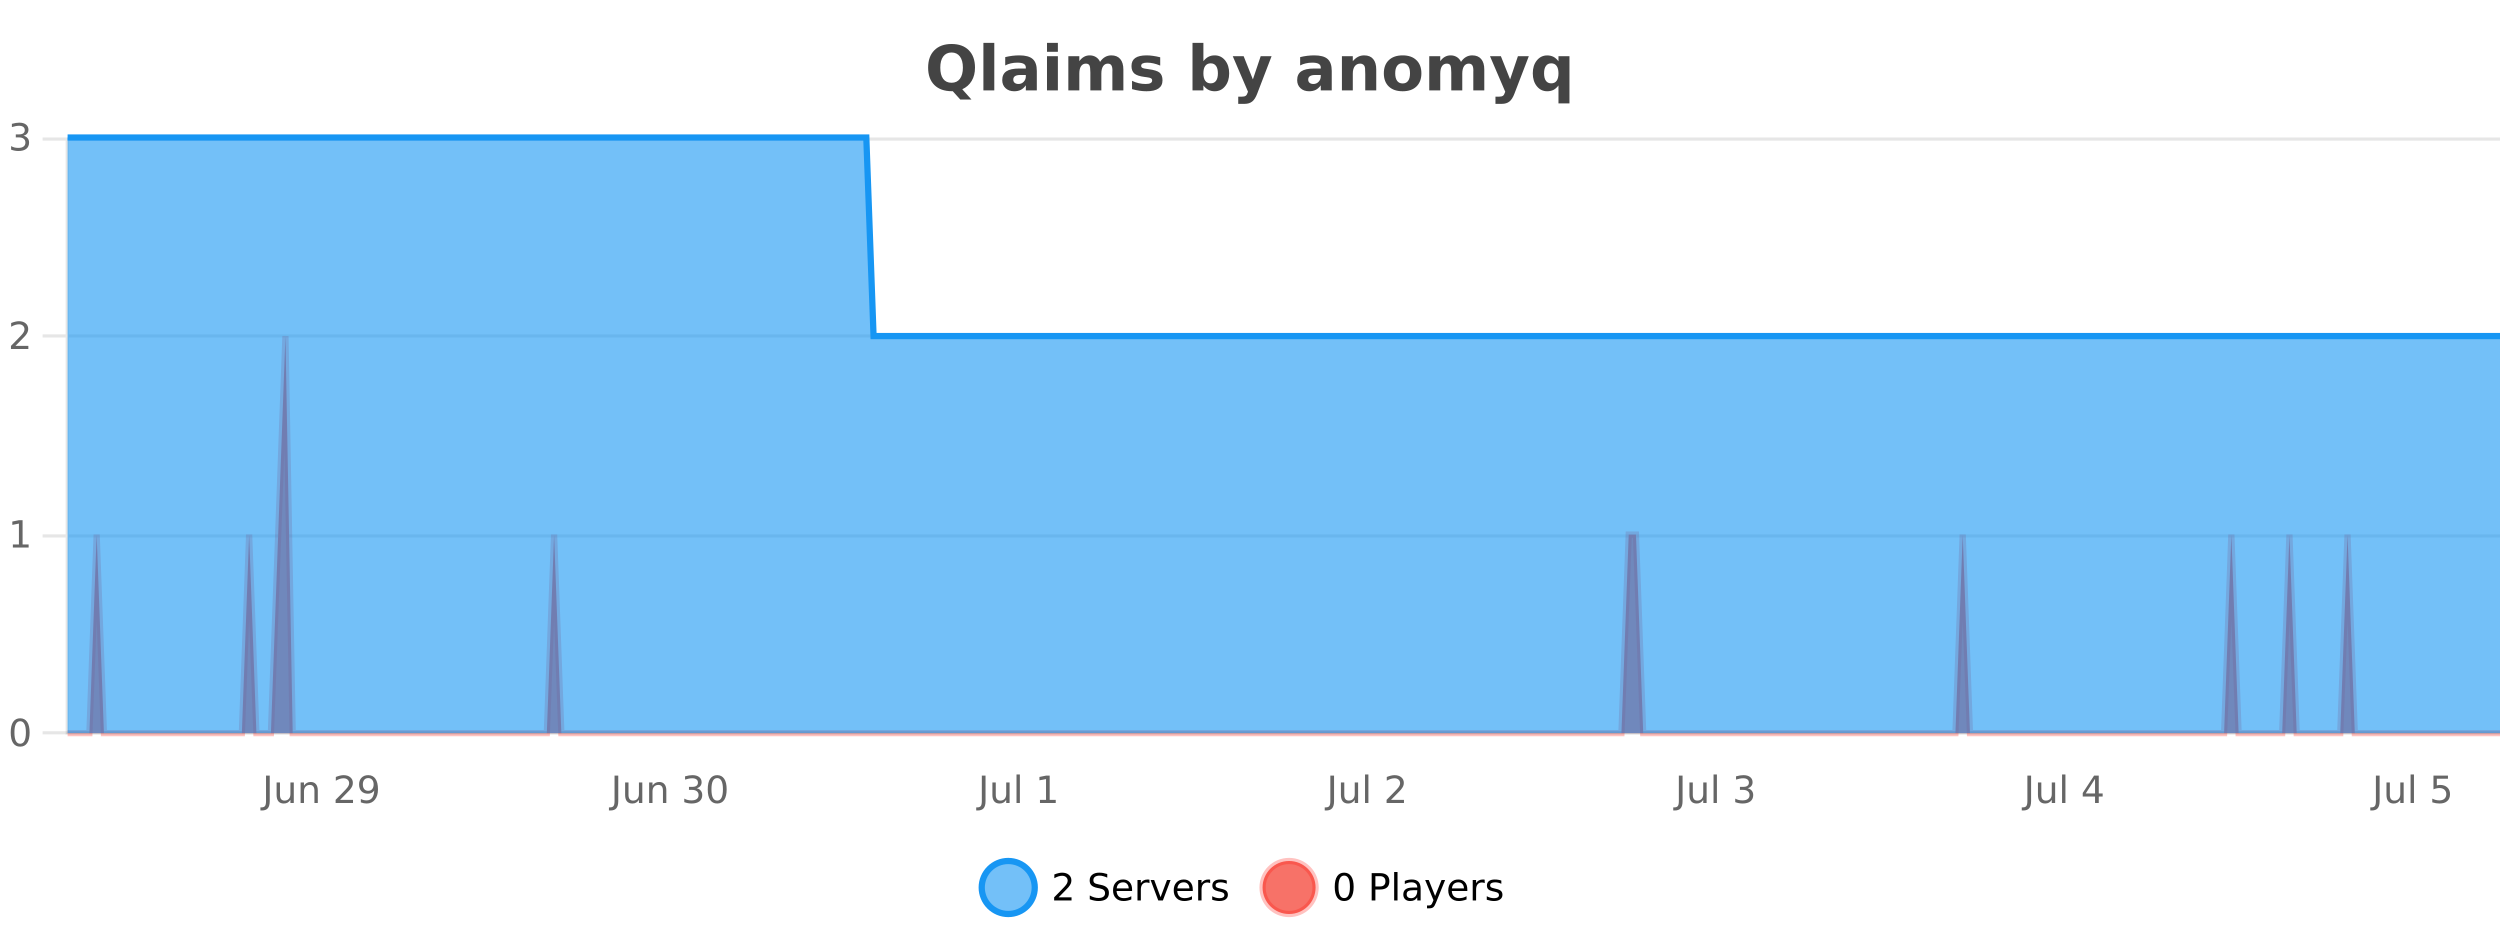 <?xml version="1.0" encoding="UTF-8"?>
<svg xmlns="http://www.w3.org/2000/svg" xmlns:xlink="http://www.w3.org/1999/xlink" width="800pt" height="300pt" viewBox="0 0 800 300" version="1.1">
<defs>
<clipPath id="clip1">
  <path d="M 285 263 L 360 263 L 360 300 L 285 300 Z M 285 263 "/>
</clipPath>
<clipPath id="clip2">
  <path d="M 375 263 L 450 263 L 450 300 L 375 300 Z M 375 263 "/>
</clipPath>
<clipPath id="clip3">
  <path d="M 21.633 107 L 800 107 L 800 234.602 L 21.633 234.602 Z M 21.633 107 "/>
</clipPath>
<clipPath id="clip4">
  <path d="M 20.633 79 L 800 79 L 800 235.602 L 20.633 235.602 Z M 20.633 79 "/>
</clipPath>
<clipPath id="clip5">
  <path d="M 21.633 44 L 800 44 L 800 234.602 L 21.633 234.602 Z M 21.633 44 "/>
</clipPath>
<clipPath id="clip6">
  <path d="M 20.633 43 L 800 43 L 800 136 L 20.633 136 Z M 20.633 43 "/>
</clipPath>
</defs>
<g id="surface2299046">
<rect x="0" y="0" width="800" height="300" style="fill:rgb(100%,100%,100%);fill-opacity:1;stroke:none;"/>
<path style="fill:none;stroke-width:1;stroke-linecap:butt;stroke-linejoin:miter;stroke:rgb(0%,0%,0%);stroke-opacity:0.098;stroke-miterlimit:10;" d="M 22 234.5 L 800 234.5 "/>
<path style="fill:none;stroke-width:1;stroke-linecap:butt;stroke-linejoin:miter;stroke:rgb(0%,0%,0%);stroke-opacity:0.098;stroke-miterlimit:10;" d="M 13.633 234.5 L 21 234.5 "/>
<path style="fill:none;stroke-width:1;stroke-linecap:butt;stroke-linejoin:miter;stroke:rgb(0%,0%,0%);stroke-opacity:0.098;stroke-miterlimit:10;" d="M 22 171.5 L 800 171.5 "/>
<path style="fill:none;stroke-width:1;stroke-linecap:butt;stroke-linejoin:miter;stroke:rgb(0%,0%,0%);stroke-opacity:0.098;stroke-miterlimit:10;" d="M 13.633 171.5 L 21 171.5 "/>
<path style="fill:none;stroke-width:1;stroke-linecap:butt;stroke-linejoin:miter;stroke:rgb(0%,0%,0%);stroke-opacity:0.098;stroke-miterlimit:10;" d="M 22 107.5 L 800 107.5 "/>
<path style="fill:none;stroke-width:1;stroke-linecap:butt;stroke-linejoin:miter;stroke:rgb(0%,0%,0%);stroke-opacity:0.098;stroke-miterlimit:10;" d="M 13.633 107.5 L 21 107.5 "/>
<path style="fill:none;stroke-width:1;stroke-linecap:butt;stroke-linejoin:miter;stroke:rgb(0%,0%,0%);stroke-opacity:0.098;stroke-miterlimit:10;" d="M 22 44.5 L 800 44.5 "/>
<path style="fill:none;stroke-width:1;stroke-linecap:butt;stroke-linejoin:miter;stroke:rgb(0%,0%,0%);stroke-opacity:0.098;stroke-miterlimit:10;" d="M 13.633 44.5 L 21 44.5 "/>
<path style=" stroke:none;fill-rule:nonzero;fill:rgb(9.02%,58.824%,95.294%);fill-opacity:0.6;" d="M 331.121 284 C 331.121 288.688 327.324 292.484 322.637 292.484 C 317.953 292.484 314.152 288.688 314.152 284 C 314.152 279.312 317.953 275.516 322.637 275.516 C 327.324 275.516 331.121 279.312 331.121 284 Z M 331.121 284 "/>
<g clip-path="url(#clip1)" clip-rule="nonzero">
<path style="fill:none;stroke-width:2;stroke-linecap:butt;stroke-linejoin:miter;stroke:rgb(9.02%,58.824%,95.294%);stroke-opacity:1;stroke-miterlimit:10;" d="M 331.121 284 C 331.121 288.688 327.324 292.484 322.637 292.484 C 317.953 292.484 314.152 288.688 314.152 284 C 314.152 279.312 317.953 275.516 322.637 275.516 C 327.324 275.516 331.121 279.312 331.121 284 Z M 331.121 284 "/>
</g>
<path style=" stroke:none;fill-rule:nonzero;fill:rgb(0%,0%,0%);fill-opacity:1;" d="M 338.75 287.156 L 342.891 287.156 L 342.891 288.156 L 337.328 288.156 L 337.328 287.156 C 337.773 286.699 338.383 286.078 339.156 285.297 C 339.938 284.508 340.426 283.996 340.625 283.766 C 341.008 283.352 341.273 282.996 341.422 282.703 C 341.578 282.402 341.656 282.109 341.656 281.828 C 341.656 281.359 341.488 280.98 341.156 280.688 C 340.832 280.398 340.41 280.25 339.891 280.25 C 339.516 280.25 339.117 280.312 338.703 280.438 C 338.297 280.562 337.859 280.762 337.391 281.031 L 337.391 279.828 C 337.867 279.641 338.312 279.5 338.719 279.406 C 339.133 279.305 339.516 279.25 339.859 279.25 C 340.766 279.25 341.488 279.48 342.031 279.938 C 342.57 280.387 342.844 280.992 342.844 281.75 C 342.844 282.105 342.773 282.445 342.641 282.766 C 342.504 283.09 342.258 283.469 341.906 283.906 C 341.801 284.023 341.488 284.352 340.969 284.891 C 340.445 285.434 339.707 286.188 338.75 287.156 Z M 354.32 279.688 L 354.32 280.844 C 353.871 280.637 353.445 280.48 353.039 280.375 C 352.641 280.262 352.262 280.203 351.898 280.203 C 351.25 280.203 350.75 280.328 350.398 280.578 C 350.055 280.828 349.883 281.188 349.883 281.656 C 349.883 282.043 349.996 282.336 350.227 282.531 C 350.453 282.73 350.898 282.887 351.555 283 L 352.258 283.156 C 353.141 283.324 353.793 283.621 354.211 284.047 C 354.637 284.465 354.852 285.027 354.852 285.734 C 354.852 286.59 354.562 287.234 353.992 287.672 C 353.43 288.109 352.594 288.328 351.492 288.328 C 351.086 288.328 350.648 288.281 350.18 288.188 C 349.711 288.094 349.227 287.953 348.727 287.766 L 348.727 286.547 C 349.203 286.82 349.672 287.023 350.133 287.156 C 350.602 287.293 351.055 287.359 351.492 287.359 C 352.168 287.359 352.688 287.23 353.055 286.969 C 353.43 286.699 353.617 286.32 353.617 285.828 C 353.617 285.402 353.48 285.07 353.211 284.828 C 352.949 284.578 352.516 284.398 351.914 284.281 L 351.195 284.141 C 350.309 283.965 349.668 283.688 349.273 283.312 C 348.887 282.938 348.695 282.418 348.695 281.75 C 348.695 280.969 348.965 280.359 349.508 279.922 C 350.047 279.477 350.797 279.25 351.758 279.25 C 352.172 279.25 352.59 279.289 353.008 279.359 C 353.434 279.434 353.871 279.543 354.32 279.688 Z M 362.266 284.609 L 362.266 285.125 L 357.297 285.125 C 357.348 285.875 357.57 286.445 357.969 286.828 C 358.375 287.215 358.93 287.406 359.641 287.406 C 360.055 287.406 360.457 287.359 360.844 287.266 C 361.238 287.164 361.629 287.008 362.016 286.797 L 362.016 287.828 C 361.617 287.984 361.219 288.105 360.812 288.188 C 360.406 288.281 359.992 288.328 359.578 288.328 C 358.535 288.328 357.707 288.027 357.094 287.422 C 356.477 286.809 356.172 285.98 356.172 284.938 C 356.172 283.867 356.461 283.016 357.047 282.391 C 357.629 281.758 358.41 281.438 359.391 281.438 C 360.273 281.438 360.973 281.727 361.484 282.297 C 362.004 282.859 362.266 283.633 362.266 284.609 Z M 361.188 284.281 C 361.176 283.699 361.008 283.23 360.688 282.875 C 360.363 282.523 359.938 282.344 359.406 282.344 C 358.801 282.344 358.316 282.516 357.953 282.859 C 357.598 283.203 357.395 283.684 357.344 284.297 Z M 367.836 282.594 C 367.711 282.531 367.574 282.484 367.43 282.453 C 367.293 282.414 367.137 282.391 366.961 282.391 C 366.355 282.391 365.887 282.59 365.555 282.984 C 365.23 283.383 365.07 283.953 365.07 284.703 L 365.07 288.156 L 363.992 288.156 L 363.992 281.594 L 365.07 281.594 L 365.07 282.609 C 365.297 282.215 365.594 281.922 365.961 281.734 C 366.324 281.539 366.766 281.438 367.289 281.438 C 367.359 281.438 367.438 281.445 367.523 281.453 C 367.617 281.465 367.715 281.48 367.82 281.5 Z M 368.195 281.594 L 369.336 281.594 L 371.383 287.094 L 373.445 281.594 L 374.586 281.594 L 372.117 288.156 L 370.648 288.156 Z M 381.688 284.609 L 381.688 285.125 L 376.719 285.125 C 376.77 285.875 376.992 286.445 377.391 286.828 C 377.797 287.215 378.352 287.406 379.062 287.406 C 379.477 287.406 379.879 287.359 380.266 287.266 C 380.66 287.164 381.051 287.008 381.438 286.797 L 381.438 287.828 C 381.039 287.984 380.641 288.105 380.234 288.188 C 379.828 288.281 379.414 288.328 379 288.328 C 377.957 288.328 377.129 288.027 376.516 287.422 C 375.898 286.809 375.594 285.98 375.594 284.938 C 375.594 283.867 375.883 283.016 376.469 282.391 C 377.051 281.758 377.832 281.438 378.812 281.438 C 379.695 281.438 380.395 281.727 380.906 282.297 C 381.426 282.859 381.688 283.633 381.688 284.609 Z M 380.609 284.281 C 380.598 283.699 380.43 283.23 380.109 282.875 C 379.785 282.523 379.359 282.344 378.828 282.344 C 378.223 282.344 377.738 282.516 377.375 282.859 C 377.02 283.203 376.816 283.684 376.766 284.297 Z M 387.258 282.594 C 387.133 282.531 386.996 282.484 386.852 282.453 C 386.715 282.414 386.559 282.391 386.383 282.391 C 385.777 282.391 385.309 282.59 384.977 282.984 C 384.652 283.383 384.492 283.953 384.492 284.703 L 384.492 288.156 L 383.414 288.156 L 383.414 281.594 L 384.492 281.594 L 384.492 282.609 C 384.719 282.215 385.016 281.922 385.383 281.734 C 385.746 281.539 386.188 281.438 386.711 281.438 C 386.781 281.438 386.859 281.445 386.945 281.453 C 387.039 281.465 387.137 281.48 387.242 281.5 Z M 392.562 281.781 L 392.562 282.812 C 392.258 282.656 391.941 282.543 391.609 282.469 C 391.285 282.387 390.945 282.344 390.594 282.344 C 390.062 282.344 389.66 282.43 389.391 282.594 C 389.117 282.75 388.984 282.996 388.984 283.328 C 388.984 283.578 389.078 283.777 389.266 283.922 C 389.461 284.059 389.852 284.188 390.438 284.312 L 390.797 284.406 C 391.566 284.562 392.113 284.793 392.438 285.094 C 392.758 285.398 392.922 285.812 392.922 286.344 C 392.922 286.961 392.676 287.445 392.188 287.797 C 391.707 288.152 391.047 288.328 390.203 288.328 C 389.848 288.328 389.477 288.289 389.094 288.219 C 388.719 288.156 388.32 288.059 387.906 287.922 L 387.906 286.797 C 388.301 287.008 388.691 287.164 389.078 287.266 C 389.461 287.371 389.848 287.422 390.234 287.422 C 390.734 287.422 391.117 287.34 391.391 287.172 C 391.672 286.996 391.812 286.746 391.812 286.422 C 391.812 286.133 391.711 285.906 391.516 285.75 C 391.316 285.594 390.883 285.445 390.219 285.297 L 389.844 285.219 C 389.176 285.074 388.691 284.855 388.391 284.562 C 388.098 284.273 387.953 283.875 387.953 283.375 C 387.953 282.75 388.172 282.273 388.609 281.938 C 389.047 281.605 389.664 281.438 390.469 281.438 C 390.863 281.438 391.238 281.469 391.594 281.531 C 391.945 281.586 392.27 281.668 392.562 281.781 Z M 332.637 277.016 "/>
<path style=" stroke:none;fill-rule:nonzero;fill:rgb(96.863%,44.706%,40.784%);fill-opacity:1;" d="M 420.988 284 C 420.988 288.688 417.191 292.484 412.504 292.484 C 407.82 292.484 404.02 288.688 404.02 284 C 404.02 279.312 407.82 275.516 412.504 275.516 C 417.191 275.516 420.988 279.312 420.988 284 Z M 420.988 284 "/>
<g clip-path="url(#clip2)" clip-rule="nonzero">
<path style="fill:none;stroke-width:2;stroke-linecap:butt;stroke-linejoin:miter;stroke:rgb(100%,4.706%,0%);stroke-opacity:0.247;stroke-miterlimit:10;" d="M 420.988 284 C 420.988 288.688 417.191 292.484 412.504 292.484 C 407.82 292.484 404.02 288.688 404.02 284 C 404.02 279.312 407.82 275.516 412.504 275.516 C 417.191 275.516 420.988 279.312 420.988 284 Z M 420.988 284 "/>
</g>
<path style=" stroke:none;fill-rule:nonzero;fill:rgb(0%,0%,0%);fill-opacity:1;" d="M 430.133 280.188 C 429.527 280.188 429.07 280.492 428.758 281.094 C 428.453 281.688 428.305 282.59 428.305 283.797 C 428.305 284.996 428.453 285.898 428.758 286.5 C 429.07 287.094 429.527 287.391 430.133 287.391 C 430.746 287.391 431.203 287.094 431.508 286.5 C 431.82 285.898 431.977 284.996 431.977 283.797 C 431.977 282.59 431.82 281.688 431.508 281.094 C 431.203 280.492 430.746 280.188 430.133 280.188 Z M 430.133 279.25 C 431.109 279.25 431.859 279.641 432.383 280.422 C 432.902 281.195 433.164 282.32 433.164 283.797 C 433.164 285.266 432.902 286.391 432.383 287.172 C 431.859 287.945 431.109 288.328 430.133 288.328 C 429.152 288.328 428.402 287.945 427.883 287.172 C 427.371 286.391 427.117 285.266 427.117 283.797 C 427.117 282.32 427.371 281.195 427.883 280.422 C 428.402 279.641 429.152 279.25 430.133 279.25 Z M 440.125 280.375 L 440.125 283.672 L 441.609 283.672 C 442.16 283.672 442.586 283.531 442.891 283.25 C 443.191 282.961 443.344 282.547 443.344 282.016 C 443.344 281.496 443.191 281.094 442.891 280.812 C 442.586 280.523 442.16 280.375 441.609 280.375 Z M 438.938 279.406 L 441.609 279.406 C 442.598 279.406 443.344 279.633 443.844 280.078 C 444.344 280.516 444.594 281.164 444.594 282.016 C 444.594 282.883 444.344 283.539 443.844 283.984 C 443.344 284.422 442.598 284.641 441.609 284.641 L 440.125 284.641 L 440.125 288.156 L 438.938 288.156 Z M 446.129 279.031 L 447.207 279.031 L 447.207 288.156 L 446.129 288.156 Z M 452.445 284.859 C 451.578 284.859 450.977 284.961 450.633 285.156 C 450.297 285.355 450.133 285.695 450.133 286.172 C 450.133 286.559 450.258 286.867 450.508 287.094 C 450.766 287.312 451.109 287.422 451.539 287.422 C 452.141 287.422 452.621 287.215 452.977 286.797 C 453.34 286.371 453.523 285.805 453.523 285.094 L 453.523 284.859 Z M 454.602 284.406 L 454.602 288.156 L 453.523 288.156 L 453.523 287.156 C 453.273 287.555 452.965 287.852 452.602 288.047 C 452.234 288.234 451.789 288.328 451.258 288.328 C 450.578 288.328 450.043 288.141 449.648 287.766 C 449.25 287.383 449.055 286.875 449.055 286.25 C 449.055 285.512 449.297 284.953 449.789 284.578 C 450.289 284.203 451.027 284.016 452.008 284.016 L 453.523 284.016 L 453.523 283.906 C 453.523 283.406 453.355 283.023 453.023 282.75 C 452.699 282.48 452.246 282.344 451.664 282.344 C 451.289 282.344 450.918 282.391 450.555 282.484 C 450.199 282.578 449.859 282.715 449.539 282.891 L 449.539 281.891 C 449.934 281.734 450.312 281.621 450.68 281.547 C 451.055 281.477 451.418 281.438 451.773 281.438 C 452.719 281.438 453.43 281.684 453.898 282.172 C 454.367 282.664 454.602 283.406 454.602 284.406 Z M 459.551 288.766 C 459.246 289.547 458.949 290.055 458.66 290.297 C 458.367 290.535 457.98 290.656 457.504 290.656 L 456.645 290.656 L 456.645 289.75 L 457.27 289.75 C 457.57 289.75 457.801 289.676 457.957 289.531 C 458.121 289.395 458.305 289.066 458.504 288.547 L 458.707 288.047 L 456.051 281.594 L 457.191 281.594 L 459.238 286.719 L 461.301 281.594 L 462.441 281.594 Z M 469.543 284.609 L 469.543 285.125 L 464.574 285.125 C 464.625 285.875 464.848 286.445 465.246 286.828 C 465.652 287.215 466.207 287.406 466.918 287.406 C 467.332 287.406 467.734 287.359 468.121 287.266 C 468.516 287.164 468.906 287.008 469.293 286.797 L 469.293 287.828 C 468.895 287.984 468.496 288.105 468.09 288.188 C 467.684 288.281 467.27 288.328 466.855 288.328 C 465.812 288.328 464.984 288.027 464.371 287.422 C 463.754 286.809 463.449 285.98 463.449 284.938 C 463.449 283.867 463.738 283.016 464.324 282.391 C 464.906 281.758 465.688 281.438 466.668 281.438 C 467.551 281.438 468.25 281.727 468.762 282.297 C 469.281 282.859 469.543 283.633 469.543 284.609 Z M 468.465 284.281 C 468.453 283.699 468.285 283.23 467.965 282.875 C 467.641 282.523 467.215 282.344 466.684 282.344 C 466.078 282.344 465.594 282.516 465.23 282.859 C 464.875 283.203 464.672 283.684 464.621 284.297 Z M 475.113 282.594 C 474.988 282.531 474.852 282.484 474.707 282.453 C 474.57 282.414 474.414 282.391 474.238 282.391 C 473.633 282.391 473.164 282.59 472.832 282.984 C 472.508 283.383 472.348 283.953 472.348 284.703 L 472.348 288.156 L 471.27 288.156 L 471.27 281.594 L 472.348 281.594 L 472.348 282.609 C 472.574 282.215 472.871 281.922 473.238 281.734 C 473.602 281.539 474.043 281.438 474.566 281.438 C 474.637 281.438 474.715 281.445 474.801 281.453 C 474.895 281.465 474.992 281.48 475.098 281.5 Z M 480.422 281.781 L 480.422 282.812 C 480.117 282.656 479.801 282.543 479.469 282.469 C 479.145 282.387 478.805 282.344 478.453 282.344 C 477.922 282.344 477.52 282.43 477.25 282.594 C 476.977 282.75 476.844 282.996 476.844 283.328 C 476.844 283.578 476.938 283.777 477.125 283.922 C 477.32 284.059 477.711 284.188 478.297 284.312 L 478.656 284.406 C 479.426 284.562 479.973 284.793 480.297 285.094 C 480.617 285.398 480.781 285.812 480.781 286.344 C 480.781 286.961 480.535 287.445 480.047 287.797 C 479.566 288.152 478.906 288.328 478.062 288.328 C 477.707 288.328 477.336 288.289 476.953 288.219 C 476.578 288.156 476.18 288.059 475.766 287.922 L 475.766 286.797 C 476.16 287.008 476.551 287.164 476.938 287.266 C 477.32 287.371 477.707 287.422 478.094 287.422 C 478.594 287.422 478.977 287.34 479.25 287.172 C 479.531 286.996 479.672 286.746 479.672 286.422 C 479.672 286.133 479.57 285.906 479.375 285.75 C 479.176 285.594 478.742 285.445 478.078 285.297 L 477.703 285.219 C 477.035 285.074 476.551 284.855 476.25 284.562 C 475.957 284.273 475.812 283.875 475.812 283.375 C 475.812 282.75 476.031 282.273 476.469 281.938 C 476.906 281.605 477.523 281.438 478.328 281.438 C 478.723 281.438 479.098 281.469 479.453 281.531 C 479.805 281.586 480.129 281.668 480.422 281.781 Z M 422.504 277.016 "/>
<path style=" stroke:none;fill-rule:nonzero;fill:rgb(26.667%,26.667%,26.667%);fill-opacity:1;" d="M 304.891 29.188 L 304.609 29.188 C 302.203 29.188 300.332 28.527 299 27.203 C 297.664 25.871 297 24.016 297 21.641 C 297 19.277 297.66 17.43 298.984 16.094 C 300.316 14.75 302.156 14.078 304.5 14.078 C 306.863 14.078 308.703 14.746 310.016 16.078 C 311.336 17.402 312 19.258 312 21.641 C 312 23.289 311.645 24.703 310.938 25.891 C 310.238 27.07 309.234 27.961 307.922 28.562 L 310.859 31.844 L 307.281 31.844 Z M 304.5 16.797 C 303.352 16.797 302.461 17.227 301.828 18.078 C 301.203 18.922 300.891 20.109 300.891 21.641 C 300.891 23.203 301.195 24.402 301.812 25.234 C 302.426 26.07 303.32 26.484 304.5 26.484 C 305.645 26.484 306.535 26.062 307.172 25.219 C 307.805 24.367 308.125 23.172 308.125 21.641 C 308.125 20.109 307.805 18.922 307.172 18.078 C 306.535 17.227 305.645 16.797 304.5 16.797 Z M 314.688 13.719 L 318.172 13.719 L 318.172 28.922 L 314.688 28.922 Z M 326.438 24 C 325.707 24 325.16 24.125 324.797 24.375 C 324.43 24.617 324.25 24.98 324.25 25.469 C 324.25 25.906 324.395 26.25 324.688 26.5 C 324.988 26.75 325.398 26.875 325.922 26.875 C 326.578 26.875 327.129 26.641 327.578 26.172 C 328.035 25.703 328.266 25.117 328.266 24.406 L 328.266 24 Z M 331.781 22.688 L 331.781 28.922 L 328.266 28.922 L 328.266 27.297 C 327.797 27.965 327.266 28.449 326.672 28.75 C 326.086 29.051 325.375 29.203 324.531 29.203 C 323.406 29.203 322.488 28.875 321.781 28.219 C 321.07 27.555 320.719 26.695 320.719 25.641 C 320.719 24.359 321.156 23.422 322.031 22.828 C 322.914 22.227 324.305 21.922 326.203 21.922 L 328.266 21.922 L 328.266 21.641 C 328.266 21.09 328.047 20.688 327.609 20.438 C 327.172 20.18 326.488 20.047 325.562 20.047 C 324.812 20.047 324.113 20.125 323.469 20.281 C 322.82 20.43 322.223 20.648 321.672 20.938 L 321.672 18.281 C 322.422 18.094 323.172 17.953 323.922 17.859 C 324.68 17.766 325.441 17.719 326.203 17.719 C 328.172 17.719 329.594 18.109 330.469 18.891 C 331.344 19.664 331.781 20.93 331.781 22.688 Z M 335.039 17.984 L 338.523 17.984 L 338.523 28.922 L 335.039 28.922 Z M 335.039 13.719 L 338.523 13.719 L 338.523 16.578 L 335.039 16.578 Z M 352.023 19.797 C 352.469 19.121 352.996 18.605 353.602 18.25 C 354.215 17.898 354.887 17.719 355.617 17.719 C 356.867 17.719 357.82 18.109 358.477 18.891 C 359.141 19.664 359.477 20.789 359.477 22.266 L 359.477 28.922 L 355.961 28.922 L 355.961 23.219 C 355.961 23.137 355.961 23.047 355.961 22.953 C 355.969 22.859 355.977 22.73 355.977 22.562 C 355.977 21.793 355.859 21.234 355.633 20.891 C 355.402 20.539 355.031 20.359 354.523 20.359 C 353.867 20.359 353.355 20.637 352.992 21.188 C 352.625 21.73 352.438 22.516 352.43 23.547 L 352.43 28.922 L 348.914 28.922 L 348.914 23.219 C 348.914 22.012 348.809 21.234 348.602 20.891 C 348.391 20.539 348.023 20.359 347.492 20.359 C 346.812 20.359 346.293 20.637 345.93 21.188 C 345.562 21.73 345.383 22.516 345.383 23.547 L 345.383 28.922 L 341.867 28.922 L 341.867 17.984 L 345.383 17.984 L 345.383 19.578 C 345.82 18.965 346.312 18.5 346.867 18.188 C 347.418 17.875 348.031 17.719 348.711 17.719 C 349.461 17.719 350.125 17.902 350.711 18.266 C 351.293 18.633 351.73 19.141 352.023 19.797 Z M 371.266 18.328 L 371.266 20.984 C 370.523 20.672 369.805 20.438 369.109 20.281 C 368.41 20.125 367.75 20.047 367.125 20.047 C 366.469 20.047 365.977 20.133 365.656 20.297 C 365.332 20.465 365.172 20.719 365.172 21.062 C 365.172 21.344 365.289 21.559 365.531 21.703 C 365.781 21.852 366.219 21.961 366.844 22.031 L 367.469 22.125 C 369.258 22.355 370.461 22.73 371.078 23.25 C 371.691 23.773 372 24.59 372 25.703 C 372 26.871 371.566 27.746 370.703 28.328 C 369.848 28.914 368.57 29.203 366.875 29.203 C 366.145 29.203 365.395 29.145 364.625 29.031 C 363.852 28.918 363.062 28.746 362.25 28.516 L 362.25 25.859 C 362.945 26.203 363.66 26.461 364.391 26.625 C 365.117 26.793 365.863 26.875 366.625 26.875 C 367.312 26.875 367.828 26.781 368.172 26.594 C 368.516 26.406 368.688 26.125 368.688 25.75 C 368.688 25.438 368.566 25.211 368.328 25.062 C 368.086 24.906 367.613 24.789 366.906 24.703 L 366.297 24.625 C 364.734 24.43 363.641 24.07 363.016 23.547 C 362.391 23.016 362.078 22.215 362.078 21.141 C 362.078 19.984 362.473 19.125 363.266 18.562 C 364.066 18 365.285 17.719 366.922 17.719 C 367.566 17.719 368.242 17.773 368.953 17.875 C 369.66 17.969 370.43 18.121 371.266 18.328 Z M 387.414 26.672 C 388.164 26.672 388.734 26.402 389.133 25.859 C 389.527 25.309 389.727 24.512 389.727 23.469 C 389.727 22.43 389.527 21.637 389.133 21.094 C 388.734 20.543 388.164 20.266 387.414 20.266 C 386.664 20.266 386.086 20.543 385.68 21.094 C 385.281 21.637 385.086 22.43 385.086 23.469 C 385.086 24.5 385.281 25.293 385.68 25.844 C 386.086 26.398 386.664 26.672 387.414 26.672 Z M 385.086 19.578 C 385.574 18.945 386.109 18.477 386.695 18.172 C 387.277 17.871 387.949 17.719 388.711 17.719 C 390.062 17.719 391.172 18.258 392.039 19.328 C 392.902 20.402 393.336 21.781 393.336 23.469 C 393.336 25.148 392.902 26.523 392.039 27.594 C 391.172 28.668 390.062 29.203 388.711 29.203 C 387.949 29.203 387.277 29.051 386.695 28.75 C 386.109 28.449 385.574 27.98 385.086 27.344 L 385.086 28.922 L 381.602 28.922 L 381.602 13.719 L 385.086 13.719 Z M 394.484 17.984 L 397.969 17.984 L 400.922 25.406 L 403.422 17.984 L 406.906 17.984 L 402.312 29.953 C 401.852 31.172 401.312 32.02 400.688 32.5 C 400.07 32.988 399.266 33.234 398.266 33.234 L 396.234 33.234 L 396.234 30.938 L 397.328 30.938 C 397.922 30.938 398.352 30.844 398.625 30.656 C 398.895 30.469 399.102 30.129 399.25 29.641 L 399.359 29.344 Z M 420.812 24 C 420.082 24 419.535 24.125 419.172 24.375 C 418.805 24.617 418.625 24.98 418.625 25.469 C 418.625 25.906 418.77 26.25 419.062 26.5 C 419.363 26.75 419.773 26.875 420.297 26.875 C 420.953 26.875 421.504 26.641 421.953 26.172 C 422.41 25.703 422.641 25.117 422.641 24.406 L 422.641 24 Z M 426.156 22.688 L 426.156 28.922 L 422.641 28.922 L 422.641 27.297 C 422.172 27.965 421.641 28.449 421.047 28.75 C 420.461 29.051 419.75 29.203 418.906 29.203 C 417.781 29.203 416.863 28.875 416.156 28.219 C 415.445 27.555 415.094 26.695 415.094 25.641 C 415.094 24.359 415.531 23.422 416.406 22.828 C 417.289 22.227 418.68 21.922 420.578 21.922 L 422.641 21.922 L 422.641 21.641 C 422.641 21.09 422.422 20.688 421.984 20.438 C 421.547 20.18 420.863 20.047 419.938 20.047 C 419.188 20.047 418.488 20.125 417.844 20.281 C 417.195 20.43 416.598 20.648 416.047 20.938 L 416.047 18.281 C 416.797 18.094 417.547 17.953 418.297 17.859 C 419.055 17.766 419.816 17.719 420.578 17.719 C 422.547 17.719 423.969 18.109 424.844 18.891 C 425.719 19.664 426.156 20.93 426.156 22.688 Z M 440.398 22.266 L 440.398 28.922 L 436.883 28.922 L 436.883 23.828 C 436.883 22.883 436.859 22.23 436.82 21.875 C 436.777 21.512 436.703 21.246 436.602 21.078 C 436.465 20.852 436.277 20.672 436.039 20.547 C 435.809 20.422 435.543 20.359 435.242 20.359 C 434.512 20.359 433.938 20.641 433.523 21.203 C 433.105 21.766 432.898 22.547 432.898 23.547 L 432.898 28.922 L 429.414 28.922 L 429.414 17.984 L 432.898 17.984 L 432.898 19.578 C 433.43 18.945 433.992 18.477 434.586 18.172 C 435.18 17.871 435.828 17.719 436.539 17.719 C 437.809 17.719 438.766 18.109 439.414 18.891 C 440.07 19.664 440.398 20.789 440.398 22.266 Z M 448.859 20.219 C 448.078 20.219 447.484 20.5 447.078 21.062 C 446.672 21.617 446.469 22.418 446.469 23.469 C 446.469 24.512 446.672 25.312 447.078 25.875 C 447.484 26.43 448.078 26.703 448.859 26.703 C 449.617 26.703 450.195 26.43 450.594 25.875 C 451 25.312 451.203 24.512 451.203 23.469 C 451.203 22.418 451 21.617 450.594 21.062 C 450.195 20.5 449.617 20.219 448.859 20.219 Z M 448.859 17.719 C 450.734 17.719 452.195 18.23 453.25 19.25 C 454.312 20.262 454.844 21.668 454.844 23.469 C 454.844 25.262 454.312 26.668 453.25 27.688 C 452.195 28.699 450.734 29.203 448.859 29.203 C 446.961 29.203 445.484 28.699 444.422 27.688 C 443.359 26.668 442.828 25.262 442.828 23.469 C 442.828 21.668 443.359 20.262 444.422 19.25 C 445.484 18.23 446.961 17.719 448.859 17.719 Z M 467.52 19.797 C 467.965 19.121 468.492 18.605 469.098 18.25 C 469.711 17.898 470.383 17.719 471.113 17.719 C 472.363 17.719 473.316 18.109 473.973 18.891 C 474.637 19.664 474.973 20.789 474.973 22.266 L 474.973 28.922 L 471.457 28.922 L 471.457 23.219 C 471.457 23.137 471.457 23.047 471.457 22.953 C 471.465 22.859 471.473 22.73 471.473 22.562 C 471.473 21.793 471.355 21.234 471.129 20.891 C 470.898 20.539 470.527 20.359 470.02 20.359 C 469.363 20.359 468.852 20.637 468.488 21.188 C 468.121 21.73 467.934 22.516 467.926 23.547 L 467.926 28.922 L 464.41 28.922 L 464.41 23.219 C 464.41 22.012 464.305 21.234 464.098 20.891 C 463.887 20.539 463.52 20.359 462.988 20.359 C 462.309 20.359 461.789 20.637 461.426 21.188 C 461.059 21.73 460.879 22.516 460.879 23.547 L 460.879 28.922 L 457.363 28.922 L 457.363 17.984 L 460.879 17.984 L 460.879 19.578 C 461.316 18.965 461.809 18.5 462.363 18.188 C 462.914 17.875 463.527 17.719 464.207 17.719 C 464.957 17.719 465.621 17.902 466.207 18.266 C 466.789 18.633 467.227 19.141 467.52 19.797 Z M 476.797 17.984 L 480.281 17.984 L 483.234 25.406 L 485.734 17.984 L 489.219 17.984 L 484.625 29.953 C 484.164 31.172 483.625 32.02 483 32.5 C 482.383 32.988 481.578 33.234 480.578 33.234 L 478.547 33.234 L 478.547 30.938 L 479.641 30.938 C 480.234 30.938 480.664 30.844 480.938 30.656 C 481.207 30.469 481.414 30.129 481.562 29.641 L 481.672 29.344 Z M 496.398 20.266 C 495.656 20.266 495.09 20.543 494.695 21.094 C 494.297 21.637 494.102 22.43 494.102 23.469 C 494.102 24.512 494.297 25.309 494.695 25.859 C 495.09 26.402 495.656 26.672 496.398 26.672 C 497.148 26.672 497.719 26.402 498.117 25.859 C 498.512 25.309 498.711 24.512 498.711 23.469 C 498.711 22.43 498.512 21.637 498.117 21.094 C 497.719 20.543 497.148 20.266 496.398 20.266 Z M 498.711 27.344 C 498.23 27.992 497.699 28.465 497.117 28.766 C 496.531 29.055 495.859 29.203 495.102 29.203 C 493.758 29.203 492.652 28.668 491.789 27.594 C 490.922 26.523 490.492 25.148 490.492 23.469 C 490.492 21.781 490.922 20.406 491.789 19.344 C 492.652 18.273 493.758 17.734 495.102 17.734 C 495.859 17.734 496.531 17.887 497.117 18.188 C 497.699 18.492 498.23 18.965 498.711 19.609 L 498.711 17.984 L 502.227 17.984 L 502.227 33.078 L 498.711 33.078 Z M 296 10.359 "/>
<path style="fill:none;stroke-width:1;stroke-linecap:butt;stroke-linejoin:miter;stroke:rgb(0%,0%,0%);stroke-opacity:0.098;stroke-miterlimit:10;" d="M 21 234.5 L 801 234.5 "/>
<path style=" stroke:none;fill-rule:nonzero;fill:rgb(40%,40%,40%);fill-opacity:1;" d="M 85.129 248.203 L 86.316 248.203 L 86.316 256.344 C 86.316 257.395 86.113 258.16 85.707 258.641 C 85.309 259.117 84.668 259.359 83.785 259.359 L 83.332 259.359 L 83.332 258.359 L 83.707 258.359 C 84.227 258.359 84.59 258.211 84.801 257.922 C 85.02 257.629 85.129 257.102 85.129 256.344 Z M 88.512 254.359 L 88.512 250.391 L 89.59 250.391 L 89.59 254.328 C 89.59 254.945 89.707 255.406 89.949 255.719 C 90.199 256.031 90.562 256.188 91.043 256.188 C 91.625 256.188 92.082 256.008 92.418 255.641 C 92.762 255.266 92.934 254.758 92.934 254.109 L 92.934 250.391 L 94.012 250.391 L 94.012 256.953 L 92.934 256.953 L 92.934 255.938 C 92.672 256.344 92.371 256.648 92.027 256.844 C 91.684 257.031 91.281 257.125 90.824 257.125 C 90.062 257.125 89.484 256.891 89.09 256.422 C 88.703 255.953 88.512 255.266 88.512 254.359 Z M 91.23 250.234 Z M 101.695 252.984 L 101.695 256.953 L 100.617 256.953 L 100.617 253.031 C 100.617 252.406 100.492 251.945 100.242 251.641 C 100 251.328 99.641 251.172 99.164 251.172 C 98.578 251.172 98.117 251.359 97.773 251.734 C 97.438 252.102 97.273 252.605 97.273 253.25 L 97.273 256.953 L 96.195 256.953 L 96.195 250.391 L 97.273 250.391 L 97.273 251.406 C 97.531 251.012 97.836 250.719 98.18 250.531 C 98.531 250.336 98.938 250.234 99.398 250.234 C 100.148 250.234 100.715 250.469 101.102 250.938 C 101.496 251.398 101.695 252.078 101.695 252.984 Z M 108.82 255.953 L 112.961 255.953 L 112.961 256.953 L 107.398 256.953 L 107.398 255.953 C 107.844 255.496 108.453 254.875 109.227 254.094 C 110.008 253.305 110.496 252.793 110.695 252.562 C 111.078 252.148 111.344 251.793 111.492 251.5 C 111.648 251.199 111.727 250.906 111.727 250.625 C 111.727 250.156 111.559 249.777 111.227 249.484 C 110.902 249.195 110.48 249.047 109.961 249.047 C 109.586 249.047 109.188 249.109 108.773 249.234 C 108.367 249.359 107.93 249.559 107.461 249.828 L 107.461 248.625 C 107.938 248.438 108.383 248.297 108.789 248.203 C 109.203 248.102 109.586 248.047 109.93 248.047 C 110.836 248.047 111.559 248.277 112.102 248.734 C 112.641 249.184 112.914 249.789 112.914 250.547 C 112.914 250.902 112.844 251.242 112.711 251.562 C 112.574 251.887 112.328 252.266 111.977 252.703 C 111.871 252.82 111.559 253.148 111.039 253.688 C 110.516 254.23 109.777 254.984 108.82 255.953 Z M 115.469 256.766 L 115.469 255.688 C 115.77 255.836 116.07 255.945 116.375 256.016 C 116.676 256.09 116.977 256.125 117.281 256.125 C 118.062 256.125 118.656 255.867 119.062 255.344 C 119.477 254.812 119.711 254.012 119.766 252.938 C 119.547 253.281 119.258 253.543 118.906 253.719 C 118.562 253.898 118.176 253.984 117.75 253.984 C 116.875 253.984 116.18 253.727 115.672 253.203 C 115.16 252.672 114.906 251.945 114.906 251.016 C 114.906 250.121 115.172 249.402 115.703 248.859 C 116.234 248.32 116.941 248.047 117.828 248.047 C 118.836 248.047 119.609 248.438 120.141 249.219 C 120.68 249.992 120.953 251.117 120.953 252.594 C 120.953 253.969 120.625 255.07 119.969 255.891 C 119.312 256.715 118.43 257.125 117.328 257.125 C 117.023 257.125 116.723 257.094 116.422 257.031 C 116.117 256.977 115.801 256.891 115.469 256.766 Z M 117.828 253.062 C 118.359 253.062 118.781 252.883 119.094 252.516 C 119.406 252.152 119.562 251.652 119.562 251.016 C 119.562 250.391 119.406 249.898 119.094 249.531 C 118.781 249.168 118.359 248.984 117.828 248.984 C 117.297 248.984 116.875 249.168 116.562 249.531 C 116.258 249.898 116.109 250.391 116.109 251.016 C 116.109 251.652 116.258 252.152 116.562 252.516 C 116.875 252.883 117.297 253.062 117.828 253.062 Z M 83.957 245.816 "/>
<path style=" stroke:none;fill-rule:nonzero;fill:rgb(40%,40%,40%);fill-opacity:1;" d="M 196.656 248.203 L 197.844 248.203 L 197.844 256.344 C 197.844 257.395 197.641 258.16 197.234 258.641 C 196.836 259.117 196.195 259.359 195.312 259.359 L 194.859 259.359 L 194.859 258.359 L 195.234 258.359 C 195.754 258.359 196.117 258.211 196.328 257.922 C 196.547 257.629 196.656 257.102 196.656 256.344 Z M 200.039 254.359 L 200.039 250.391 L 201.117 250.391 L 201.117 254.328 C 201.117 254.945 201.234 255.406 201.477 255.719 C 201.727 256.031 202.09 256.188 202.57 256.188 C 203.152 256.188 203.609 256.008 203.945 255.641 C 204.289 255.266 204.461 254.758 204.461 254.109 L 204.461 250.391 L 205.539 250.391 L 205.539 256.953 L 204.461 256.953 L 204.461 255.938 C 204.199 256.344 203.898 256.648 203.555 256.844 C 203.211 257.031 202.809 257.125 202.352 257.125 C 201.59 257.125 201.012 256.891 200.617 256.422 C 200.23 255.953 200.039 255.266 200.039 254.359 Z M 202.758 250.234 Z M 213.223 252.984 L 213.223 256.953 L 212.145 256.953 L 212.145 253.031 C 212.145 252.406 212.02 251.945 211.77 251.641 C 211.527 251.328 211.168 251.172 210.691 251.172 C 210.105 251.172 209.645 251.359 209.301 251.734 C 208.965 252.102 208.801 252.605 208.801 253.25 L 208.801 256.953 L 207.723 256.953 L 207.723 250.391 L 208.801 250.391 L 208.801 251.406 C 209.059 251.012 209.363 250.719 209.707 250.531 C 210.059 250.336 210.465 250.234 210.926 250.234 C 211.676 250.234 212.242 250.469 212.629 250.938 C 213.023 251.398 213.223 252.078 213.223 252.984 Z M 222.922 252.234 C 223.484 252.359 223.922 252.617 224.234 253 C 224.555 253.375 224.719 253.844 224.719 254.406 C 224.719 255.273 224.422 255.945 223.828 256.422 C 223.234 256.891 222.391 257.125 221.297 257.125 C 220.93 257.125 220.551 257.086 220.156 257.016 C 219.77 256.945 219.375 256.836 218.969 256.688 L 218.969 255.547 C 219.289 255.734 219.645 255.883 220.031 255.984 C 220.426 256.078 220.836 256.125 221.266 256.125 C 222.004 256.125 222.566 255.98 222.953 255.688 C 223.348 255.398 223.547 254.969 223.547 254.406 C 223.547 253.898 223.363 253.496 223 253.203 C 222.633 252.914 222.133 252.766 221.5 252.766 L 220.469 252.766 L 220.469 251.797 L 221.547 251.797 C 222.117 251.797 222.562 251.684 222.875 251.453 C 223.188 251.215 223.344 250.875 223.344 250.438 C 223.344 249.992 223.18 249.648 222.859 249.406 C 222.547 249.168 222.094 249.047 221.5 249.047 C 221.164 249.047 220.812 249.086 220.438 249.156 C 220.07 249.219 219.664 249.324 219.219 249.469 L 219.219 248.422 C 219.676 248.297 220.098 248.203 220.484 248.141 C 220.879 248.078 221.25 248.047 221.594 248.047 C 222.5 248.047 223.211 248.25 223.734 248.656 C 224.254 249.062 224.516 249.617 224.516 250.312 C 224.516 250.805 224.375 251.215 224.094 251.547 C 223.82 251.883 223.43 252.109 222.922 252.234 Z M 229.496 248.984 C 228.891 248.984 228.434 249.289 228.121 249.891 C 227.816 250.484 227.668 251.387 227.668 252.594 C 227.668 253.793 227.816 254.695 228.121 255.297 C 228.434 255.891 228.891 256.188 229.496 256.188 C 230.109 256.188 230.566 255.891 230.871 255.297 C 231.184 254.695 231.34 253.793 231.34 252.594 C 231.34 251.387 231.184 250.484 230.871 249.891 C 230.566 249.289 230.109 248.984 229.496 248.984 Z M 229.496 248.047 C 230.473 248.047 231.223 248.438 231.746 249.219 C 232.266 249.992 232.527 251.117 232.527 252.594 C 232.527 254.062 232.266 255.188 231.746 255.969 C 231.223 256.742 230.473 257.125 229.496 257.125 C 228.516 257.125 227.766 256.742 227.246 255.969 C 226.734 255.188 226.48 254.062 226.48 252.594 C 226.48 251.117 226.734 249.992 227.246 249.219 C 227.766 248.438 228.516 248.047 229.496 248.047 Z M 195.484 245.816 "/>
<path style=" stroke:none;fill-rule:nonzero;fill:rgb(40%,40%,40%);fill-opacity:1;" d="M 314.184 248.203 L 315.371 248.203 L 315.371 256.344 C 315.371 257.395 315.168 258.16 314.762 258.641 C 314.363 259.117 313.723 259.359 312.84 259.359 L 312.387 259.359 L 312.387 258.359 L 312.762 258.359 C 313.281 258.359 313.645 258.211 313.855 257.922 C 314.074 257.629 314.184 257.102 314.184 256.344 Z M 317.566 254.359 L 317.566 250.391 L 318.645 250.391 L 318.645 254.328 C 318.645 254.945 318.762 255.406 319.004 255.719 C 319.254 256.031 319.617 256.188 320.098 256.188 C 320.68 256.188 321.137 256.008 321.473 255.641 C 321.816 255.266 321.988 254.758 321.988 254.109 L 321.988 250.391 L 323.066 250.391 L 323.066 256.953 L 321.988 256.953 L 321.988 255.938 C 321.727 256.344 321.426 256.648 321.082 256.844 C 320.738 257.031 320.336 257.125 319.879 257.125 C 319.117 257.125 318.539 256.891 318.145 256.422 C 317.758 255.953 317.566 255.266 317.566 254.359 Z M 320.285 250.234 Z M 325.281 247.828 L 326.359 247.828 L 326.359 256.953 L 325.281 256.953 Z M 332.789 255.953 L 334.727 255.953 L 334.727 249.281 L 332.617 249.703 L 332.617 248.625 L 334.711 248.203 L 335.898 248.203 L 335.898 255.953 L 337.836 255.953 L 337.836 256.953 L 332.789 256.953 Z M 313.012 245.816 "/>
<path style=" stroke:none;fill-rule:nonzero;fill:rgb(40%,40%,40%);fill-opacity:1;" d="M 425.711 248.203 L 426.898 248.203 L 426.898 256.344 C 426.898 257.395 426.695 258.16 426.289 258.641 C 425.891 259.117 425.25 259.359 424.367 259.359 L 423.914 259.359 L 423.914 258.359 L 424.289 258.359 C 424.809 258.359 425.172 258.211 425.383 257.922 C 425.602 257.629 425.711 257.102 425.711 256.344 Z M 429.094 254.359 L 429.094 250.391 L 430.172 250.391 L 430.172 254.328 C 430.172 254.945 430.289 255.406 430.531 255.719 C 430.781 256.031 431.145 256.188 431.625 256.188 C 432.207 256.188 432.664 256.008 433 255.641 C 433.344 255.266 433.516 254.758 433.516 254.109 L 433.516 250.391 L 434.594 250.391 L 434.594 256.953 L 433.516 256.953 L 433.516 255.938 C 433.254 256.344 432.953 256.648 432.609 256.844 C 432.266 257.031 431.863 257.125 431.406 257.125 C 430.645 257.125 430.066 256.891 429.672 256.422 C 429.285 255.953 429.094 255.266 429.094 254.359 Z M 431.812 250.234 Z M 436.809 247.828 L 437.887 247.828 L 437.887 256.953 L 436.809 256.953 Z M 445.129 255.953 L 449.27 255.953 L 449.27 256.953 L 443.707 256.953 L 443.707 255.953 C 444.152 255.496 444.762 254.875 445.535 254.094 C 446.316 253.305 446.805 252.793 447.004 252.562 C 447.387 252.148 447.652 251.793 447.801 251.5 C 447.957 251.199 448.035 250.906 448.035 250.625 C 448.035 250.156 447.867 249.777 447.535 249.484 C 447.211 249.195 446.789 249.047 446.27 249.047 C 445.895 249.047 445.496 249.109 445.082 249.234 C 444.676 249.359 444.238 249.559 443.77 249.828 L 443.77 248.625 C 444.246 248.438 444.691 248.297 445.098 248.203 C 445.512 248.102 445.895 248.047 446.238 248.047 C 447.145 248.047 447.867 248.277 448.41 248.734 C 448.949 249.184 449.223 249.789 449.223 250.547 C 449.223 250.902 449.152 251.242 449.02 251.562 C 448.883 251.887 448.637 252.266 448.285 252.703 C 448.18 252.82 447.867 253.148 447.348 253.688 C 446.824 254.23 446.086 254.984 445.129 255.953 Z M 424.539 245.816 "/>
<path style=" stroke:none;fill-rule:nonzero;fill:rgb(40%,40%,40%);fill-opacity:1;" d="M 537.234 248.203 L 538.422 248.203 L 538.422 256.344 C 538.422 257.395 538.219 258.16 537.812 258.641 C 537.414 259.117 536.773 259.359 535.891 259.359 L 535.438 259.359 L 535.438 258.359 L 535.812 258.359 C 536.332 258.359 536.695 258.211 536.906 257.922 C 537.125 257.629 537.234 257.102 537.234 256.344 Z M 540.617 254.359 L 540.617 250.391 L 541.695 250.391 L 541.695 254.328 C 541.695 254.945 541.812 255.406 542.055 255.719 C 542.305 256.031 542.668 256.188 543.148 256.188 C 543.73 256.188 544.188 256.008 544.523 255.641 C 544.867 255.266 545.039 254.758 545.039 254.109 L 545.039 250.391 L 546.117 250.391 L 546.117 256.953 L 545.039 256.953 L 545.039 255.938 C 544.777 256.344 544.477 256.648 544.133 256.844 C 543.789 257.031 543.387 257.125 542.93 257.125 C 542.168 257.125 541.59 256.891 541.195 256.422 C 540.809 255.953 540.617 255.266 540.617 254.359 Z M 543.336 250.234 Z M 548.332 247.828 L 549.41 247.828 L 549.41 256.953 L 548.332 256.953 Z M 559.23 252.234 C 559.793 252.359 560.23 252.617 560.543 253 C 560.863 253.375 561.027 253.844 561.027 254.406 C 561.027 255.273 560.73 255.945 560.137 256.422 C 559.543 256.891 558.699 257.125 557.605 257.125 C 557.238 257.125 556.859 257.086 556.465 257.016 C 556.078 256.945 555.684 256.836 555.277 256.688 L 555.277 255.547 C 555.598 255.734 555.953 255.883 556.34 255.984 C 556.734 256.078 557.145 256.125 557.574 256.125 C 558.312 256.125 558.875 255.98 559.262 255.688 C 559.656 255.398 559.855 254.969 559.855 254.406 C 559.855 253.898 559.672 253.496 559.309 253.203 C 558.941 252.914 558.441 252.766 557.809 252.766 L 556.777 252.766 L 556.777 251.797 L 557.855 251.797 C 558.426 251.797 558.871 251.684 559.184 251.453 C 559.496 251.215 559.652 250.875 559.652 250.438 C 559.652 249.992 559.488 249.648 559.168 249.406 C 558.855 249.168 558.402 249.047 557.809 249.047 C 557.473 249.047 557.121 249.086 556.746 249.156 C 556.379 249.219 555.973 249.324 555.527 249.469 L 555.527 248.422 C 555.984 248.297 556.406 248.203 556.793 248.141 C 557.188 248.078 557.559 248.047 557.902 248.047 C 558.809 248.047 559.52 248.25 560.043 248.656 C 560.562 249.062 560.824 249.617 560.824 250.312 C 560.824 250.805 560.684 251.215 560.402 251.547 C 560.129 251.883 559.738 252.109 559.23 252.234 Z M 536.062 245.816 "/>
<path style=" stroke:none;fill-rule:nonzero;fill:rgb(40%,40%,40%);fill-opacity:1;" d="M 648.762 248.203 L 649.949 248.203 L 649.949 256.344 C 649.949 257.395 649.746 258.16 649.34 258.641 C 648.941 259.117 648.301 259.359 647.418 259.359 L 646.965 259.359 L 646.965 258.359 L 647.34 258.359 C 647.859 258.359 648.223 258.211 648.434 257.922 C 648.652 257.629 648.762 257.102 648.762 256.344 Z M 652.145 254.359 L 652.145 250.391 L 653.223 250.391 L 653.223 254.328 C 653.223 254.945 653.34 255.406 653.582 255.719 C 653.832 256.031 654.195 256.188 654.676 256.188 C 655.258 256.188 655.715 256.008 656.051 255.641 C 656.395 255.266 656.566 254.758 656.566 254.109 L 656.566 250.391 L 657.645 250.391 L 657.645 256.953 L 656.566 256.953 L 656.566 255.938 C 656.305 256.344 656.004 256.648 655.66 256.844 C 655.316 257.031 654.914 257.125 654.457 257.125 C 653.695 257.125 653.117 256.891 652.723 256.422 C 652.336 255.953 652.145 255.266 652.145 254.359 Z M 654.863 250.234 Z M 659.859 247.828 L 660.938 247.828 L 660.938 256.953 L 659.859 256.953 Z M 670.414 249.234 L 667.43 253.906 L 670.414 253.906 Z M 670.102 248.203 L 671.602 248.203 L 671.602 253.906 L 672.852 253.906 L 672.852 254.891 L 671.602 254.891 L 671.602 256.953 L 670.414 256.953 L 670.414 254.891 L 666.477 254.891 L 666.477 253.75 Z M 647.59 245.816 "/>
<path style=" stroke:none;fill-rule:nonzero;fill:rgb(40%,40%,40%);fill-opacity:1;" d="M 760.289 248.203 L 761.477 248.203 L 761.477 256.344 C 761.477 257.395 761.273 258.16 760.867 258.641 C 760.469 259.117 759.828 259.359 758.945 259.359 L 758.492 259.359 L 758.492 258.359 L 758.867 258.359 C 759.387 258.359 759.75 258.211 759.961 257.922 C 760.18 257.629 760.289 257.102 760.289 256.344 Z M 763.672 254.359 L 763.672 250.391 L 764.75 250.391 L 764.75 254.328 C 764.75 254.945 764.867 255.406 765.109 255.719 C 765.359 256.031 765.723 256.188 766.203 256.188 C 766.785 256.188 767.242 256.008 767.578 255.641 C 767.922 255.266 768.094 254.758 768.094 254.109 L 768.094 250.391 L 769.172 250.391 L 769.172 256.953 L 768.094 256.953 L 768.094 255.938 C 767.832 256.344 767.531 256.648 767.188 256.844 C 766.844 257.031 766.441 257.125 765.984 257.125 C 765.223 257.125 764.645 256.891 764.25 256.422 C 763.863 255.953 763.672 255.266 763.672 254.359 Z M 766.391 250.234 Z M 771.387 247.828 L 772.465 247.828 L 772.465 256.953 L 771.387 256.953 Z M 778.707 248.203 L 783.348 248.203 L 783.348 249.203 L 779.785 249.203 L 779.785 251.344 C 779.961 251.281 780.133 251.242 780.301 251.219 C 780.477 251.188 780.648 251.172 780.816 251.172 C 781.793 251.172 782.57 251.445 783.145 251.984 C 783.715 252.516 784.004 253.234 784.004 254.141 C 784.004 255.09 783.707 255.824 783.113 256.344 C 782.527 256.867 781.707 257.125 780.645 257.125 C 780.27 257.125 779.887 257.094 779.504 257.031 C 779.129 256.969 778.738 256.875 778.332 256.75 L 778.332 255.562 C 778.684 255.75 779.051 255.891 779.426 255.984 C 779.801 256.078 780.195 256.125 780.613 256.125 C 781.289 256.125 781.824 255.949 782.223 255.594 C 782.617 255.242 782.816 254.758 782.816 254.141 C 782.816 253.539 782.617 253.059 782.223 252.703 C 781.824 252.352 781.289 252.172 780.613 252.172 C 780.301 252.172 779.98 252.211 779.66 252.281 C 779.348 252.344 779.027 252.449 778.707 252.594 Z M 759.117 245.816 "/>
<path style="fill:none;stroke-width:1;stroke-linecap:butt;stroke-linejoin:miter;stroke:rgb(0%,0%,0%);stroke-opacity:0.098;stroke-miterlimit:10;" d="M 21.5 44 L 21.5 235 "/>
<path style=" stroke:none;fill-rule:nonzero;fill:rgb(40%,40%,40%);fill-opacity:1;" d="M 6.445 230.789 C 5.84 230.789 5.383 231.094 5.07 231.695 C 4.766 232.289 4.617 233.191 4.617 234.398 C 4.617 235.598 4.766 236.5 5.07 237.102 C 5.383 237.695 5.84 237.992 6.445 237.992 C 7.059 237.992 7.516 237.695 7.82 237.102 C 8.133 236.5 8.289 235.598 8.289 234.398 C 8.289 233.191 8.133 232.289 7.82 231.695 C 7.516 231.094 7.059 230.789 6.445 230.789 Z M 6.445 229.852 C 7.422 229.852 8.172 230.242 8.695 231.023 C 9.215 231.797 9.477 232.922 9.477 234.398 C 9.477 235.867 9.215 236.992 8.695 237.773 C 8.172 238.547 7.422 238.93 6.445 238.93 C 5.465 238.93 4.715 238.547 4.195 237.773 C 3.684 236.992 3.43 235.867 3.43 234.398 C 3.43 232.922 3.684 231.797 4.195 231.023 C 4.715 230.242 5.465 229.852 6.445 229.852 Z M 2.633 227.617 "/>
<path style=" stroke:none;fill-rule:nonzero;fill:rgb(40%,40%,40%);fill-opacity:1;" d="M 4.117 174.219 L 6.055 174.219 L 6.055 167.547 L 3.945 167.969 L 3.945 166.891 L 6.039 166.469 L 7.227 166.469 L 7.227 174.219 L 9.164 174.219 L 9.164 175.219 L 4.117 175.219 Z M 2.633 164.082 "/>
<path style=" stroke:none;fill-rule:nonzero;fill:rgb(40%,40%,40%);fill-opacity:1;" d="M 4.93 110.688 L 9.07 110.688 L 9.07 111.688 L 3.508 111.688 L 3.508 110.688 C 3.953 110.23 4.562 109.609 5.336 108.828 C 6.117 108.039 6.605 107.527 6.805 107.297 C 7.188 106.883 7.453 106.527 7.602 106.234 C 7.758 105.934 7.836 105.641 7.836 105.359 C 7.836 104.891 7.668 104.512 7.336 104.219 C 7.012 103.93 6.59 103.781 6.07 103.781 C 5.695 103.781 5.297 103.844 4.883 103.969 C 4.477 104.094 4.039 104.293 3.57 104.562 L 3.57 103.359 C 4.047 103.172 4.492 103.031 4.898 102.938 C 5.312 102.836 5.695 102.781 6.039 102.781 C 6.945 102.781 7.668 103.012 8.211 103.469 C 8.75 103.918 9.023 104.523 9.023 105.281 C 9.023 105.637 8.953 105.977 8.82 106.297 C 8.684 106.621 8.438 107 8.086 107.438 C 7.98 107.555 7.668 107.883 7.148 108.422 C 6.625 108.965 5.887 109.719 4.93 110.688 Z M 2.633 100.551 "/>
<path style=" stroke:none;fill-rule:nonzero;fill:rgb(40%,40%,40%);fill-opacity:1;" d="M 7.508 43.438 C 8.07 43.562 8.508 43.82 8.82 44.203 C 9.141 44.578 9.305 45.047 9.305 45.609 C 9.305 46.477 9.008 47.148 8.414 47.625 C 7.82 48.094 6.977 48.328 5.883 48.328 C 5.516 48.328 5.137 48.289 4.742 48.219 C 4.355 48.148 3.961 48.039 3.555 47.891 L 3.555 46.75 C 3.875 46.938 4.23 47.086 4.617 47.188 C 5.012 47.281 5.422 47.328 5.852 47.328 C 6.59 47.328 7.152 47.184 7.539 46.891 C 7.934 46.602 8.133 46.172 8.133 45.609 C 8.133 45.102 7.949 44.699 7.586 44.406 C 7.219 44.117 6.719 43.969 6.086 43.969 L 5.055 43.969 L 5.055 43 L 6.133 43 C 6.703 43 7.148 42.887 7.461 42.656 C 7.773 42.418 7.93 42.078 7.93 41.641 C 7.93 41.195 7.766 40.852 7.445 40.609 C 7.133 40.371 6.68 40.25 6.086 40.25 C 5.75 40.25 5.398 40.289 5.023 40.359 C 4.656 40.422 4.25 40.527 3.805 40.672 L 3.805 39.625 C 4.262 39.5 4.684 39.406 5.07 39.344 C 5.465 39.281 5.836 39.25 6.18 39.25 C 7.086 39.25 7.797 39.453 8.32 39.859 C 8.84 40.266 9.102 40.82 9.102 41.516 C 9.102 42.008 8.961 42.418 8.68 42.75 C 8.406 43.086 8.016 43.312 7.508 43.438 Z M 2.633 37.016 "/>
<g clip-path="url(#clip3)" clip-rule="nonzero">
<path style=" stroke:none;fill-rule:nonzero;fill:rgb(96.863%,44.706%,40.784%);fill-opacity:1;" d="M 800 234.602 L 753.531 234.602 L 751.207 171.066 L 748.883 234.602 L 734.941 234.602 L 732.617 171.066 L 730.297 234.602 L 716.355 234.602 L 714.031 171.066 L 711.707 234.602 L 630.387 234.602 L 628.062 171.066 L 625.738 234.602 L 525.828 234.602 L 523.508 171.066 L 521.184 171.066 L 518.859 234.602 L 179.633 234.602 L 177.309 171.066 L 174.984 234.602 L 93.664 234.602 L 91.34 107.535 L 89.016 171.066 L 86.691 234.602 L 82.047 234.602 L 79.723 171.066 L 77.398 234.602 L 33.254 234.602 L 30.93 171.066 L 28.605 234.602 L 21.633 234.602 Z M 800 234.602 "/>
</g>
<g clip-path="url(#clip4)" clip-rule="nonzero">
<path style="fill:none;stroke-width:2;stroke-linecap:butt;stroke-linejoin:miter;stroke:rgb(100%,4.706%,0%);stroke-opacity:0.247;stroke-miterlimit:10;" d="M 800 234.602 L 753.531 234.602 L 751.207 171.066 L 748.883 234.602 L 734.941 234.602 L 732.617 171.066 L 730.297 234.602 L 716.355 234.602 L 714.031 171.066 L 711.707 234.602 L 630.387 234.602 L 628.062 171.066 L 625.738 234.602 L 525.828 234.602 L 523.508 171.066 L 521.184 171.066 L 518.859 234.602 L 179.633 234.602 L 177.309 171.066 L 174.984 234.602 L 93.664 234.602 L 91.34 107.535 L 89.016 171.066 L 86.691 234.602 L 82.047 234.602 L 79.723 171.066 L 77.398 234.602 L 33.254 234.602 L 30.93 171.066 L 28.605 234.602 L 21.633 234.602 "/>
</g>
<g clip-path="url(#clip5)" clip-rule="nonzero">
<path style=" stroke:none;fill-rule:nonzero;fill:rgb(9.02%,58.824%,95.294%);fill-opacity:0.6;" d="M 800 107.535 L 279.539 107.535 L 277.219 44 L 21.633 44 L 21.633 234.602 L 800 234.602 Z M 800 107.535 "/>
</g>
<g clip-path="url(#clip6)" clip-rule="nonzero">
<path style="fill:none;stroke-width:2;stroke-linecap:butt;stroke-linejoin:miter;stroke:rgb(9.02%,58.824%,95.294%);stroke-opacity:1;stroke-miterlimit:10;" d="M 800 107.535 L 279.539 107.535 L 277.219 44 L 21.633 44 "/>
</g>
</g>
</svg>
